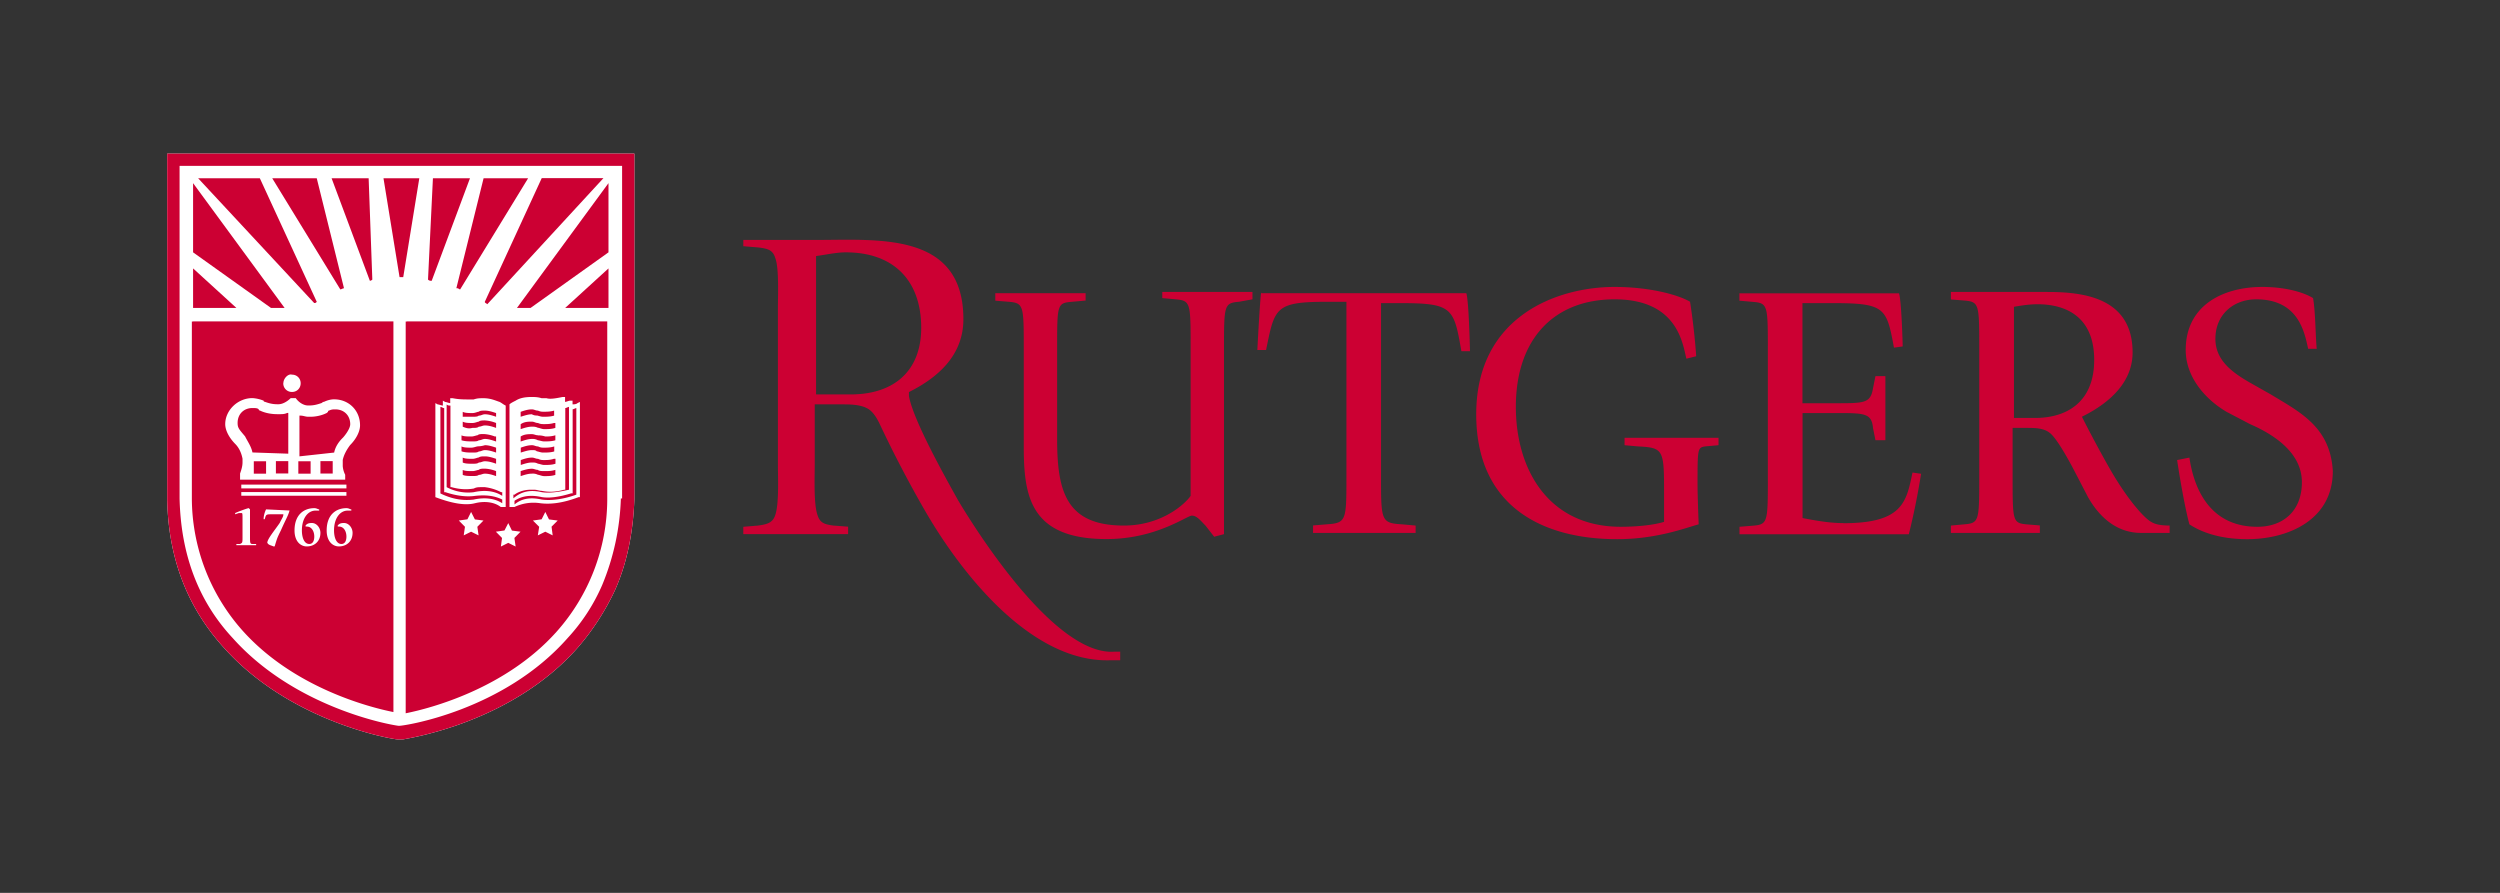 <svg width="224" height="80" viewBox="0 0 224 80" xmlns="http://www.w3.org/2000/svg"><rect x="0" y="0" width="224" height="80" fill="#333333" stroke="none"/><path d="M82.54 29.37c0-4.21-2.44-6.76-6.76-6.76-.88 0-1.77.22-2.66.33v12.4h3.1c3.88 0 6.32-2.1 6.32-5.97Zm17.28 29.02h.55v.77h-.89c-6.86.22-13.07-7.3-16.6-13.4a105.9 105.9 0 0 1-4.1-7.86c-.34-.67-.67-1.11-1.11-1.33-.67-.34-1.56-.34-2.33-.34H73v5.43c0 1-.1 3.44.23 4.43.22.78.66.89 1.43 1l1.33.1v.67H66.6v-.66l1.33-.11c.77-.11 1.33-.22 1.55-1 .33-1 .22-3.43.22-4.43V27.6c0-1 .11-3.55-.22-4.43-.22-.78-.67-.89-1.55-1l-1.33-.11v-.56h6.42c5.65 0 13.3-.77 13.3 7.1 0 3.2-2.22 5.2-4.88 6.53v.33c.33 2.1 3.32 7.42 4.43 9.41 2.66 4.43 9.08 13.85 13.96 13.52Zm103.66-23.04-1.77-1c-1.77-1-3.21-2.1-3.21-3.99 0-2.21 1.66-3.54 3.65-3.54 3.77 0 4.32 2.88 4.66 4.43h.77c-.11-1-.11-3.32-.33-4.54-.89-.55-2.55-1-4.54-1-3.55 0-6.87 1.66-6.87 5.65 0 2.44 1.77 4.43 3.66 5.54l2.1 1.1c2.55 1.11 4.65 2.78 4.65 5.21 0 2.55-1.66 3.99-3.99 3.99-4.54 0-5.75-3.88-6.09-6.2l-1.1.22c.33 2.21.77 4.54 1.1 5.76 1 .66 2.66 1.33 5.2 1.33 3.55 0 7.65-1.66 7.65-6.1-.22-3.98-3-5.31-5.54-6.86Zm-15.84-3.1c0-3.88-2.54-4.99-5.09-4.99-.67 0-1.44.11-2.1.23v9.96h1.88c2.88 0 5.31-1.44 5.31-5.2Zm5.1 14.5c.33.23.88.34 1.66.34v.66h-2.55c-2.21 0-3.76-1.44-4.76-3.2l-1.33-2.56c-.88-1.66-1.66-2.88-2.1-3.2-.56-.45-1.33-.45-2.1-.45h-1.23v4.32c0 3.99 0 4.2 1.22 4.32l1.22.1v.67h-7.97v-.66l1.21-.11c1.33-.11 1.33-.33 1.33-4.32v-11.4c0-4 0-4.22-1.33-4.33l-1.21-.1v-.67h8.64c3.1 0 7.64.44 7.64 5.42 0 3.1-2.77 4.88-4.54 5.76.44.89 1.55 3 2.43 4.54 1.44 2.55 3 4.43 3.77 4.88Zm-27.58.12c-1.22 0-2.44-.22-3.65-.45v-9.41h2.99c2.54 0 3.2 0 3.32 1.33l.22 1.1h.89V33.7h-.89l-.22 1.1c-.22 1.33-.78 1.33-3.32 1.33h-3v-8.97h2.78c4.65 0 4.76.45 5.42 3.99l.78-.11c0-.33-.11-4.1-.33-4.76h-14.3v.66l1.23.11c1.32.11 1.32.33 1.32 4.32v11.4c0 4 0 4.22-1.32 4.33l-1.22.1v.67h15.17c.44-1.77.78-3.43 1.1-5.42l-.77-.11c-.55 2.65-.88 4.54-6.2 4.54Zm-19.6-6.98 1.22.11c2.32.11 2.32.33 2.32 4.32v2.44c-1.1.33-2.66.44-3.88.44-6.53 0-9.4-5.2-9.4-10.74 0-6.1 3.43-9.64 8.85-9.64 5.65 0 6.1 3.99 6.43 5.32l.88-.22a59.24 59.24 0 0 0-.55-4.88c-.89-.55-3.44-1.33-6.76-1.33-5.2 0-12.4 2.66-12.4 11.41 0 8.3 5.98 11.19 12.62 11.19 3.55 0 6.1-1 7.31-1.33 0 0-.1-2.55-.1-3.55 0-3.2 0-3.32.66-3.43l1.22-.11v-.66h-8.42v.66ZM113 26.16c-.11.77-.34 5.1-.34 5.2h.78c.77-3.76.77-4.32 5.43-4.32h1.77v15.62c0 3.99 0 4.2-1.77 4.32l-1.22.1v.67h9.19v-.66l-1.22-.11c-1.88-.11-1.88-.33-1.88-4.32v-15.5h1.77c4.65 0 4.76.44 5.43 4.31h.77c0-.1-.1-4.54-.33-5.2H113v-.11Zm-8.86 0h8.08v.66l-1.22.22c-1.33.11-1.33.33-1.33 4.32v16.5l-.88.23-.78-1c-.44-.44-.77-.89-1.22-.89-.44 0-3.2 2.1-7.64 2.1-6.87 0-7.42-3.87-7.42-8.3v-8.64c0-3.99 0-4.2-1.33-4.32l-1.22-.1v-.67h8.09v.66l-1.22.11c-1.33.11-1.33.22-1.33 4.21v8.09c0 4.65.78 7.75 5.98 7.75 3.44 0 5.54-2 5.98-2.66V31.14c0-3.99 0-4.2-1.33-4.32l-1.21-.11v-.55Z" fill="#C03"/><path d="M14.98 13.75v31.01c.1 5.2 1.77 9.64 5.1 13.3 5.75 6.42 14.5 8.08 15.5 8.19h.55c.45-.11 9.64-1.44 15.62-8.2a22.42 22.42 0 0 0 3.32-5.1c1.1-2.43 1.66-5.2 1.77-8.19v-31H14.98Z" fill="#fff"/><path d="M48.2 39c-.22 0-.33-.1-.55-.1-.33 0-.66 0-1 .21v.45c.34-.11.67-.23 1-.23a1 1 0 0 1 .55.12c.12 0 .34.1.56.1.33 0 .66 0 1-.1V39c-.34.11-.67.11-.9.11-.32-.1-.54-.1-.66-.1Zm-.1-1.77c.1 0 .33.11.55.11.33 0 .66 0 1-.1v-.45c-.34.1-.67.1-.9.1-.21 0-.32 0-.55-.1-.22 0-.33-.11-.55-.11-.33 0-.66.1-1 .22v.44c.34-.1.67-.22 1-.22.22.11.33.11.44.11Zm1.54.67c-.33.1-.66.1-.88.1-.22 0-.33 0-.56-.1-.22 0-.33-.12-.55-.12-.33 0-.66 0-1 .23v.44c.34-.11.67-.22 1-.22.22 0 .33 0 .55.1.12 0 .34.12.56.12.33 0 .66 0 1-.11v-.44h-.12Zm-1.44 4.2c-.22 0-.33-.1-.55-.1-.33 0-.66.1-1 .21v.45c.34-.11.67-.22 1-.22a1 1 0 0 1 .55.1c.12 0 .34.12.56.12.33 0 .66 0 1-.11v-.45c-.34.11-.67.11-.9.11-.32 0-.54 0-.66-.1Zm.34 2.66c.77.11 1.88 0 3.1-.44v-7.75c-.11 0-.22.1-.33.1v7.53h-.12c-1.1.34-1.99.45-2.65.34-1-.22-1.78-.11-2.44.33v.33c.66-.55 1.44-.66 2.44-.44ZM39 44.54c1.44.55 2.66.78 3.55.55.88-.22 1.77-.1 2.32.34h.44v-9.09c-.22-.1-.33-.22-.55-.33-.33-.1-.77-.33-1.44-.33-.33 0-.55 0-.88.11H42c-.44 0-.88 0-1.44-.11h-.22v.44c-.11 0-.33-.1-.44-.1l-.22-.12v.44c-.11 0-.34-.1-.45-.1l-.22-.12v8.42Zm6.54 2.33-.34.66-.77.11.55.56-.1.77.66-.33.66.33-.11-.77.55-.56-.77-.1-.33-.67Zm.1-1.44h.45a4 4 0 0 1 2.33-.34c.88.11 1.99 0 3.43-.55h.11v-8.53l-.22.11c-.11.11-.33.11-.44.11v-.33h-.23c-.1 0-.33.11-.44.11v-.44h-.22c-.55.11-1.1.22-1.44.11h-.44c-.34-.11-.67-.11-.89-.11-.66 0-1.1.11-1.44.33-.22.11-.44.22-.55.33v9.2Zm3.77 1.77.56-.56-.78-.1-.33-.67-.33.66-.78.11.56.56-.12.77.67-.33.66.33-.1-.77Zm-6.64 0 .55-.56-.77-.1-.34-.67-.33.66-.77.11.55.56-.11.77.66-.33.67.33-.11-.77ZM36.46 28.8h17.95v15.95a17.89 17.89 0 0 1-4.54 11.85c-4.55 5.1-11.3 6.87-13.52 7.31v-35.1h.11ZM48.1 40.44c.11 0 .34.11.56.11.33 0 .66 0 1-.1V40c-.34.11-.67.11-.9.11-.21 0-.32 0-.55-.11-.22 0-.33-.11-.55-.11-.33 0-.66.1-1 .22v.44c.34-.1.67-.22 1-.22.22 0 .33 0 .44.11Zm.45 3.66c.66.1 1.44 0 2.43-.22V36.46c-.1 0-.22.1-.33.1v7.32h-.11c-.77.22-1.44.22-2 .1-.21 0-.44-.1-.66-.1h-.33c-.78 0-1.33.33-1.44.44h-.11v.33c.77-.66 1.55-.77 2.55-.55Zm1.1-3c-.33.12-.66.12-.88.12-.22 0-.33 0-.56-.11-.22 0-.33-.11-.55-.11-.33 0-.66.1-1 .22v.44c.34-.11.67-.22 1-.22.22 0 .33 0 .55.11.12 0 .34.11.56.11.33 0 .66 0 1-.11v-.44h-.12Zm-7.2 3.66c1-.22 1.89-.1 2.55.33v-.33c-.66-.33-1.44-.44-2.43-.33-.78.11-1.67 0-2.66-.33h-.11v-7.53c-.11 0-.22-.11-.34-.11v7.75c1.11.55 2.1.66 3 .55Zm0-.66c1-.22 1.89-.11 2.55.33v-.33h-.1a4.35 4.35 0 0 0-1.45-.45h-.33c-.22 0-.44 0-.66.12-.56.1-1.22.1-2-.12h-.1v-7.31c-.12 0-.23 0-.34-.1v7.41a4.1 4.1 0 0 0 2.44.45Zm-.1-6.76c.22 0 .44 0 .55-.1.22 0 .33-.12.55-.12.33 0 .67.11 1 .22v-.33c-.33-.11-.67-.22-1-.22-.22 0-.44 0-.55.1-.11 0-.33.12-.56.12-.33 0-.66 0-.88-.11v.44h.88Zm1.99 1.77a3.23 3.23 0 0 0-1-.22c-.22 0-.44 0-.55.11-.11 0-.33.11-.56.11-.33 0-.66 0-.88-.1v.44c.33.1.66.1 1 .1.22 0 .44 0 .55-.1.22 0 .33-.12.55-.12.33 0 .67.12 1 .23v-.45h-.11Zm-2-.77c.23 0 .45 0 .56-.11.22 0 .33-.11.55-.11.33 0 .67.1 1 .22v-.44a3.23 3.23 0 0 0-1-.23c-.22 0-.44 0-.55.11-.11 0-.33.12-.56.12-.33 0-.66 0-.88-.12v.45c.22.1.55.22.88.1Zm.45 1.66c-.11 0-.33.11-.56.11-.33 0-.66 0-.88-.11v.44c.33.11.66.11 1 .11.22 0 .44 0 .55-.1.22 0 .33-.12.55-.12.33 0 .67.11 1 .22v-.44c-.33-.11-.67-.22-1-.22-.33.1-.55.1-.66.1Zm-.45 1.55c.23 0 .45 0 .56-.11.22 0 .33-.11.55-.11.33 0 .67.1 1 .22v-.44c-.33-.11-.67-.22-1-.22-.22 0-.44 0-.55.1-.11 0-.33.12-.56.12-.33 0-.66 0-.88-.11v.44c.22.11.55.11.88.11Zm0 1.1c.23 0 .45 0 .56-.1.22 0 .33-.11.55-.11.33 0 .67.1 1 .22v-.45a3.23 3.23 0 0 0-1-.22c-.22 0-.44 0-.55.11-.11 0-.33.11-.56.11-.33 0-.66 0-.88-.1v.44c.22.1.55.1.88.1Zm-15.61-.21h1.1v-1.11h-1.1v1.1Zm3.21-1.89c.11-.55.44-1 .78-1.33.1-.1.66-.77.66-1.21 0-.78-.55-1.33-1.33-1.33-.22 0-.33 0-.55.1 0 0-.11 0-.11.12l-.11.1c-.45.23-1 .34-1.44.34H27.6c-.22 0-.44-.1-.66-.1h-.11v3.65l3.1-.34Zm-7.2 1.89h1.1v-1.11h-1.1v1.1ZM20.18 38c0 .55.34 1.21.89 1.77.33.33.55.77.66 1.33v.33c0 .33-.1.66-.22 1v.55h9.42v-.44a2.05 2.05 0 0 1-.22-.78v-.55c.1-.45.33-.89.66-1.33.55-.55.89-1.22.89-1.77 0-1.33-1-2.33-2.33-2.33-.33 0-.66.11-.89.22-.1 0-.22.11-.22.11-.33.11-.66.22-1.1.22h-.12c-.44 0-.88-.33-1.1-.66h-.45c-.22.22-.66.55-1.1.55h-.11c-.45 0-.78-.1-1.11-.22 0 0-.11 0-.11-.1a3.23 3.23 0 0 0-1-.23c-1.33 0-2.44 1.1-2.44 2.33Zm5.2-3.66c0 .44.34.78.78.78.45 0 .78-.34.78-.78a.76.76 0 0 0-.78-.77c-.33-.11-.77.33-.77.77Zm6.21 13.4c0-.44-.33-.88-.77-.88-.34 0-.45.1-.56.22v.1h.11c.45 0 .67.45.67.9 0 .33-.11.66-.45.66-.44 0-.66-.55-.66-1.22 0-1.1.55-1.77 1.22-1.77h.33v-.11c-.11 0-.22-.11-.44-.11-.89 0-1.77.55-1.77 2 0 .99.55 1.43 1.1 1.43.67 0 1.22-.44 1.22-1.22Zm-2.88 0c0-.44-.33-.88-.77-.88-.34 0-.45.1-.56.22v.1h.11c.45 0 .67.45.67.9 0 .33-.11.66-.45.66-.44 0-.66-.55-.66-1.22 0-1.1.55-1.77 1.22-1.77h.33v-.11c-.11 0-.22-.11-.44-.11-.89 0-1.77.55-1.77 2 0 .99.55 1.43 1.1 1.43.67 0 1.22-.44 1.22-1.22Zm-2.77-2-2.1-.1c-.11.22-.22.55-.22.88h.1c.12-.44.12-.44.67-.44h1c0 .22-.11.33-.33.78-.45.66-1.11 1.44-1.11 1.77.11.22.33.22.55.33h.11c.23-.77.23-.77.56-1.44.44-1 .66-1.33.77-1.77Zm-4.32-1.98h9.42v-.34h-9.42v.34Zm0 .66h9.42v-.33h-9.42v.33Zm1.33 4.32h-.33c-.22 0-.22-.11-.22-.67v-2.43l-.11-.11c-.11 0-1 .33-1.22.44v.11l.33-.11h.22c.11 0 .11 0 .11.66v1.44c0 .56 0 .56-.22.67h-.33v.11h1.77v-.11ZM17.3 28.8h17.95v35c-2.22-.44-8.97-2.21-13.52-7.3a17.89 17.89 0 0 1-4.54-11.86V28.81h.11Zm11.41 13.63h1.1v-1.11h-1.1v1.1Zm-6.09-1.89 3.21.11v-3.65h-.1c-.23.11-.45.11-.67.11h-.22c-.56 0-1.11-.11-1.56-.33 0 0-.1 0-.1-.11-.12-.11-.34-.11-.56-.11-.78 0-1.33.55-1.33 1.33 0 .44.11.55.67 1.21.22.45.55.89.66 1.44Zm2.1.78v1.1h1.11v-1.1h-1.1ZM17.3 24.05v3.54h3.88l-3.88-3.54Zm13.52 1.77-2.44-9.85h-3.99l6.1 9.96c.1 0 .22-.1.33-.1Zm-2.44 1.22-5.1-11.07h-5.53l10.4 11.18c.12 0 .12 0 .23-.1Zm-2.88.55-8.2-11.18v6.2l6.98 4.98h1.22Zm7.86-2.54-.33-9.08h-3.32l3.43 9.19s.11 0 .22-.11Zm1-9.08 1.44 8.86h.33l1.44-8.86h-3.21Zm16.28 11.62h3.88v-3.54l-3.88 3.54Zm-9.41-1.66 6.09-9.96h-3.99l-2.44 9.85c.23 0 .23.11.34.11Zm2.43 1.33 10.41-11.3h-5.53l-5.1 11.08c0 .11.11.11.22.22Zm3.88.33 6.98-4.98v-6.2l-8.2 11.18h1.22Zm-8.86-2.43c-.11 0-.22 0-.33-.11l.44-9.08h3.32l-3.43 9.19Z" fill="#C03"/><path d="M55.63 44.65a22.01 22.01 0 0 1-1.67 7.76 16.8 16.8 0 0 1-3.1 4.76c-5.76 6.53-14.62 7.86-15.06 7.86h-.11c-.89-.11-9.3-1.66-14.84-7.86-3.1-3.33-4.65-7.53-4.76-12.52V14.86h39.65v29.8h-.11Zm-40.65-30.9v31.01c.1 5.2 1.77 9.64 5.1 13.3 5.75 6.42 14.5 8.08 15.5 8.19h.55c.45-.11 9.64-1.44 15.62-8.2a22.42 22.42 0 0 0 3.32-5.1c1.1-2.43 1.66-5.2 1.77-8.19v-31H14.98Z" fill="#C03"/></svg>